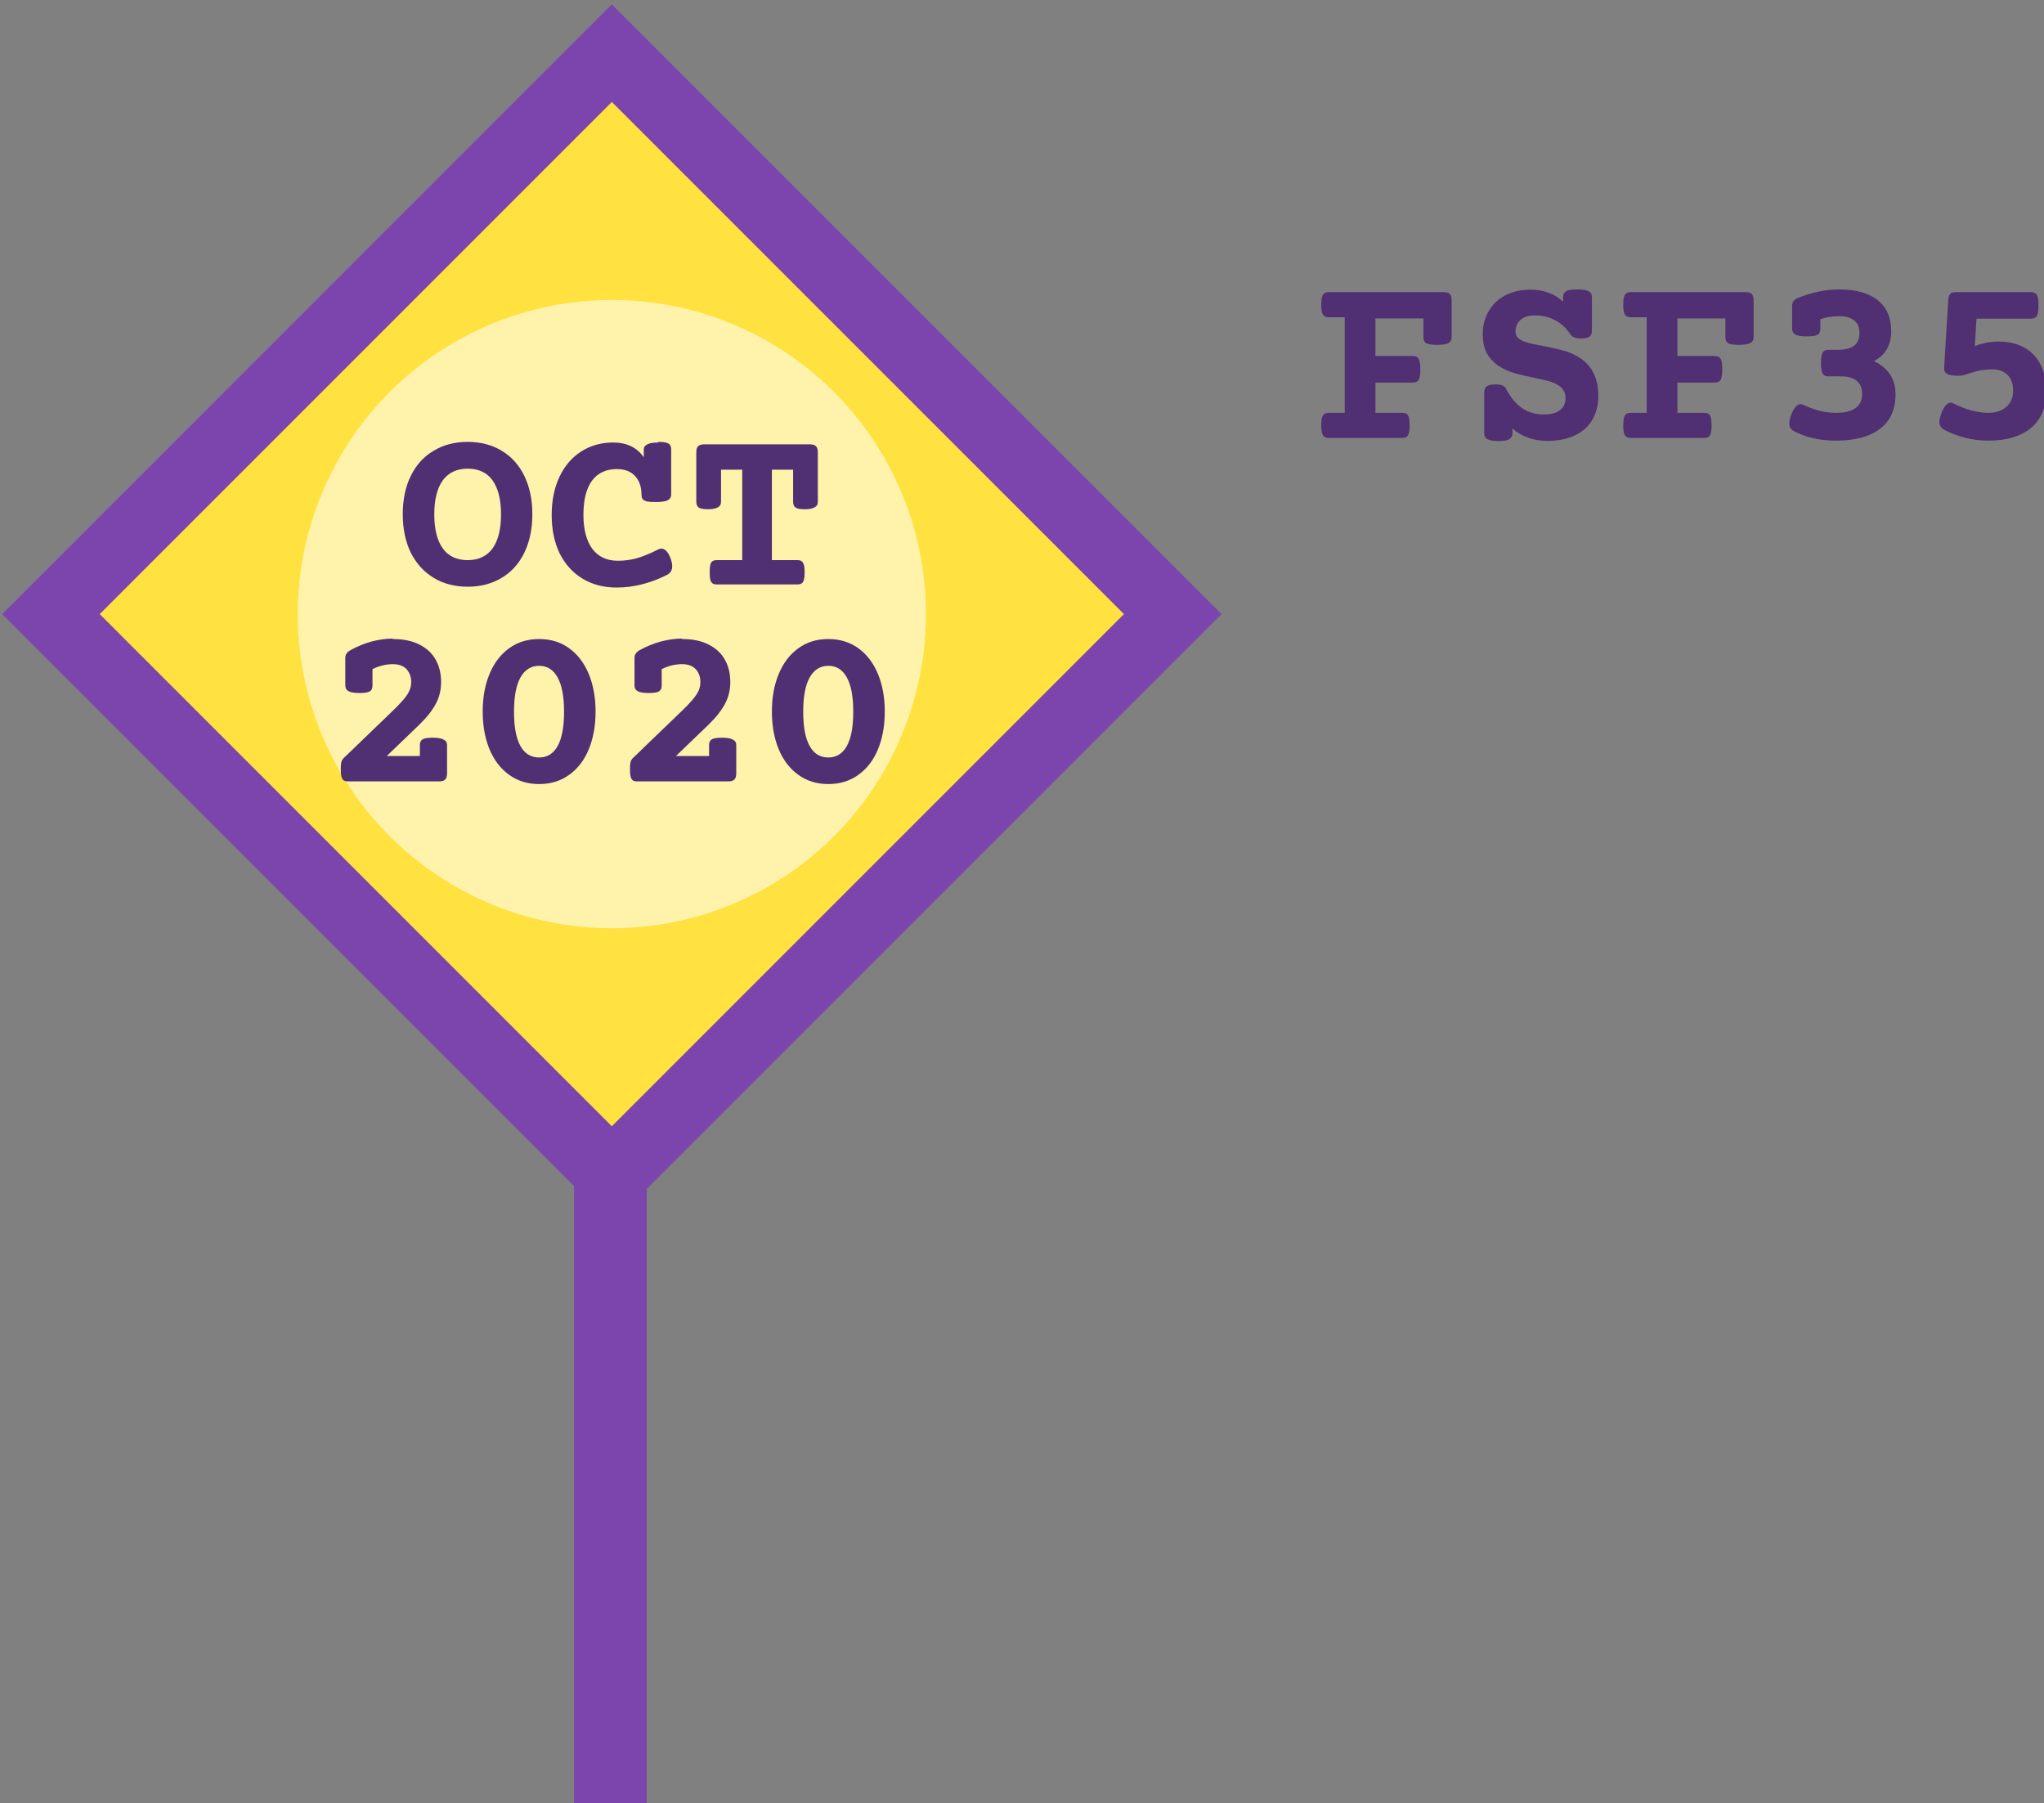 <?xml version="1.0" encoding="UTF-8" standalone="no"?>
<svg
   xmlns:dc="http://purl.org/dc/elements/1.1/"
   xmlns:cc="http://creativecommons.org/ns#"
   xmlns:rdf="http://www.w3.org/1999/02/22-rdf-syntax-ns#"
   xmlns:svg="http://www.w3.org/2000/svg"
   xmlns="http://www.w3.org/2000/svg"
   xmlns:sodipodi="http://sodipodi.sourceforge.net/DTD/sodipodi-0.dtd"
   xmlns:inkscape="http://www.inkscape.org/namespaces/inkscape"
   sodipodi:docname="sign2.svg"
   inkscape:version="0.91 r13725"
   id="svg8"
   version="1.1"
   viewBox="0 0 31.516 27.797"
   height="105.059"
   width="119.115"
   inkscape:export-filename="/home/raghu/emblik/2020/fsf/fundraiser-nov20/banner/train-1920.png"
   inkscape:export-xdpi="96"
   inkscape:export-ydpi="96">
  <rect x="0" y="0" width="31.516" height="27.797" fill="#808080" stroke="none"/>
  <defs
     id="defs2" />
  <sodipodi:namedview
     id="base"
     pagecolor="#ffffff"
     bordercolor="#666666"
     borderopacity="1.0"
     inkscape:pageopacity="0.0"
     inkscape:pageshadow="2"
     inkscape:zoom="1.1476306"
     inkscape:cx="154.61443"
     inkscape:cy="62.123491"
     inkscape:document-units="px"
     inkscape:current-layer="layer1"
     inkscape:document-rotation="0"
     showgrid="false"
     inkscape:window-width="1280"
     inkscape:window-height="669"
     inkscape:window-x="0"
     inkscape:window-y="0"
     inkscape:window-maximized="1"
     units="px"
     inkscape:snap-global="false"
     fit-margin-top="0"
     fit-margin-left="0"
     fit-margin-right="0"
     fit-margin-bottom="0" />
  <g
     inkscape:label="Layer 1"
     inkscape:groupmode="layer"
     id="layer1"
     transform="translate(-328.366,-34.399)">
    <g
       id="g3413"
       transform="matrix(3.176,0,0,3.176,92.111,-470.623)">
      <path
         id="path3391"
         style="opacity:1;fill:#ffe240;fill-opacity:1;stroke:#7c45ad;stroke-width:0.335;stroke-linecap:butt;stroke-linejoin:miter;stroke-miterlimit:4;stroke-dasharray:none;stroke-dashoffset:0;stroke-opacity:1"
         d="m 77.358,159.27 2.723,2.723 -2.723,2.723 -2.723,-2.723 z"
         inkscape:connector-curvature="0" />
      <circle
         style="opacity:1;fill:#fff2ab;fill-opacity:1;stroke:none;stroke-width:0.364;stroke-linecap:round;stroke-linejoin:round;stroke-miterlimit:4;stroke-dasharray:none;stroke-dashoffset:0;stroke-opacity:1"
         id="circle3393"
         cx="77.358"
         cy="161.993"
         r="1.525" />
      <path
         style="opacity:1;fill:#d5e5ff;fill-opacity:1;stroke:#7c45ad;stroke-width:0.353;stroke-linecap:butt;stroke-linejoin:miter;stroke-miterlimit:4;stroke-dasharray:none;stroke-dashoffset:0;stroke-opacity:1"
         d="m 77.351,164.601 0,3.185"
         id="path3395"
         sodipodi:nodetypes="cc"
         inkscape:connector-curvature="0" />
      <g
         id="g3405"
         transform="translate(0.006,0.648)">
        <g
           style="font-style:normal;font-variant:normal;font-weight:bold;font-stretch:normal;font-size:1.171px;line-height:1.25;font-family:'Courier Prime';-inkscape-font-specification:'Courier Prime, Bold';fill:#502f72;fill-opacity:1;stroke:none;stroke-width:0.029"
           id="text3399">
          <path
             d="m 76.652,160.509 q 0.094,0 0.165,0.043 0.071,0.042 0.11,0.122 0.039,0.08 0.039,0.186 0,0.107 -0.039,0.187 -0.039,0.08 -0.11,0.122 -0.071,0.043 -0.165,0.043 -0.094,0 -0.165,-0.043 -0.071,-0.043 -0.111,-0.122 -0.039,-0.08 -0.039,-0.187 0,-0.107 0.039,-0.186 0.039,-0.08 0.111,-0.122 0.071,-0.043 0.165,-0.043 z m 0,0.13 q -0.079,0 -0.121,0.057 -0.041,0.057 -0.041,0.165 0,0.107 0.041,0.165 0.041,0.057 0.121,0.057 0.079,0 0.121,-0.057 0.041,-0.058 0.041,-0.165 0,-0.107 -0.041,-0.165 -0.041,-0.057 -0.121,-0.057 z"
             style="font-style:normal;font-variant:normal;font-weight:bold;font-stretch:normal;font-size:1.171px;font-family:'Courier Prime';-inkscape-font-specification:'Courier Prime, Bold';fill:#502f72;fill-opacity:1;stroke-width:0.029"
             id="path4573" />
          <path
             d="m 77.578,160.509 q 0.035,0 0.049,0.008 0.013,0.008 0.013,0.028 l 0,0.22 q 0,0.019 -0.018,0.028 -0.017,0.008 -0.058,0.008 -0.027,0 -0.042,-0.003 -0.014,-0.004 -0.02,-0.011 -0.006,-0.007 -0.006,-0.021 0,-0.057 -0.031,-0.091 -0.031,-0.034 -0.089,-0.034 -0.079,0 -0.121,0.057 -0.041,0.057 -0.041,0.165 0,0.106 0.043,0.165 0.044,0.058 0.124,0.058 0.05,0 0.095,-0.013 0.046,-0.014 0.099,-0.041 0.009,-0.005 0.017,-0.005 0.027,0 0.045,0.047 0.008,0.022 0.008,0.039 0,0.029 -0.026,0.042 -0.122,0.061 -0.244,0.061 -0.094,0 -0.165,-0.043 -0.071,-0.043 -0.111,-0.122 -0.039,-0.08 -0.039,-0.187 0,-0.106 0.038,-0.186 0.038,-0.08 0.106,-0.123 0.068,-0.043 0.154,-0.043 0.1,0 0.149,0.072 l 0,-0.036 q 0,-0.019 0.017,-0.027 0.017,-0.009 0.053,-0.009 z"
             style="font-style:normal;font-variant:normal;font-weight:bold;font-stretch:normal;font-size:1.171px;font-family:'Courier Prime';-inkscape-font-specification:'Courier Prime, Bold';fill:#502f72;fill-opacity:1;stroke-width:0.029"
             id="path4575" />
          <path
             d="m 78.314,160.521 q 0.02,0 0.029,0.009 0.009,0.009 0.009,0.029 l 0,0.241 q 0,0.019 -0.016,0.027 -0.015,0.009 -0.048,0.009 -0.031,0 -0.044,-0.008 -0.012,-0.009 -0.012,-0.028 l 0,-0.156 -0.103,0 0,0.439 0.123,0 q 0.014,0 0.021,0.005 0.007,0.005 0.011,0.017 0.004,0.013 0.004,0.037 0,0.024 -0.004,0.037 -0.003,0.013 -0.011,0.017 -0.007,0.005 -0.021,0.005 l -0.39,0 q -0.014,0 -0.021,-0.005 -0.007,-0.005 -0.011,-0.017 -0.003,-0.013 -0.003,-0.037 0,-0.024 0.003,-0.037 0.004,-0.013 0.011,-0.017 0.007,-0.005 0.021,-0.005 l 0.123,0 0,-0.439 -0.103,0 0,0.156 q 0,0.019 -0.016,0.027 -0.015,0.009 -0.048,0.009 -0.031,0 -0.044,-0.008 -0.012,-0.009 -0.012,-0.028 l 0,-0.241 q 0,-0.02 0.009,-0.029 0.009,-0.009 0.029,-0.009 l 0.516,0 z"
             style="font-style:normal;font-variant:normal;font-weight:bold;font-stretch:normal;font-size:1.171px;font-family:'Courier Prime';-inkscape-font-specification:'Courier Prime, Bold';fill:#502f72;fill-opacity:1;stroke-width:0.029"
             id="path4577" />
        </g>
        <g
           style="font-style:normal;font-variant:normal;font-weight:bold;font-stretch:normal;font-size:1.171px;line-height:1.25;font-family:'Courier Prime';-inkscape-font-specification:'Courier Prime, Bold';fill:#502f72;fill-opacity:1;stroke:none;stroke-width:0.029"
           id="text3403">
          <path
             d="m 76.289,161.466 q 0.075,0 0.127,0.026 0.053,0.026 0.08,0.073 0.027,0.047 0.027,0.11 0,0.058 -0.026,0.106 -0.026,0.049 -0.082,0.103 l -0.156,0.15 0.161,0 0,-0.053 q 0,-0.02 0.013,-0.028 0.013,-0.008 0.049,-0.008 0.037,0 0.053,0.009 0.017,0.008 0.017,0.027 l 0,0.138 q 0,0.019 -0.009,0.029 -0.009,0.009 -0.029,0.009 l -0.443,0 q -0.014,0 -0.021,-0.005 -0.007,-0.005 -0.011,-0.018 -0.003,-0.013 -0.003,-0.037 0,-0.023 0.003,-0.034 0.003,-0.011 0.011,-0.019 l 0.245,-0.236 q 0.047,-0.046 0.065,-0.074 0.018,-0.028 0.018,-0.058 0,-0.039 -0.023,-0.064 -0.023,-0.024 -0.066,-0.024 -0.05,0 -0.099,0.024 l 0,0.08 q 0,0.02 -0.013,0.028 -0.013,0.008 -0.049,0.008 -0.037,0 -0.053,-0.008 -0.017,-0.009 -0.017,-0.028 l 0,-0.135 q 0,-0.023 0.025,-0.037 0.051,-0.028 0.103,-0.042 0.053,-0.014 0.102,-0.014 z"
             style="font-style:normal;font-variant:normal;font-weight:bold;font-stretch:normal;font-size:1.171px;font-family:'Courier Prime';-inkscape-font-specification:'Courier Prime, Bold';fill:#502f72;fill-opacity:1;stroke-width:0.029"
             id="path4564" />
          <path
             d="m 76.999,161.466 q 0.084,0 0.146,0.045 0.062,0.045 0.095,0.125 0.033,0.08 0.033,0.182 0,0.103 -0.033,0.183 -0.033,0.08 -0.095,0.124 -0.062,0.045 -0.146,0.045 -0.084,0 -0.146,-0.045 -0.062,-0.045 -0.095,-0.124 -0.033,-0.08 -0.033,-0.183 0,-0.103 0.033,-0.182 0.033,-0.08 0.095,-0.125 0.062,-0.045 0.146,-0.045 z m 0,0.13 q -0.059,0 -0.091,0.057 -0.031,0.056 -0.031,0.166 0,0.11 0.031,0.166 0.031,0.056 0.091,0.056 0.059,0 0.09,-0.056 0.031,-0.056 0.031,-0.166 0,-0.11 -0.031,-0.166 -0.031,-0.057 -0.09,-0.057 z"
             style="font-style:normal;font-variant:normal;font-weight:bold;font-stretch:normal;font-size:1.171px;font-family:'Courier Prime';-inkscape-font-specification:'Courier Prime, Bold';fill:#502f72;fill-opacity:1;stroke-width:0.029"
             id="path4566" />
          <path
             d="m 77.693,161.466 q 0.075,0 0.127,0.026 0.053,0.026 0.08,0.073 0.027,0.047 0.027,0.11 0,0.058 -0.026,0.106 -0.026,0.049 -0.082,0.103 l -0.156,0.15 0.161,0 0,-0.053 q 0,-0.02 0.013,-0.028 0.013,-0.008 0.049,-0.008 0.037,0 0.053,0.009 0.017,0.008 0.017,0.027 l 0,0.138 q 0,0.019 -0.009,0.029 -0.009,0.009 -0.029,0.009 l -0.443,0 q -0.014,0 -0.021,-0.005 -0.007,-0.005 -0.011,-0.018 -0.003,-0.013 -0.003,-0.037 0,-0.023 0.003,-0.034 0.003,-0.011 0.011,-0.019 l 0.245,-0.236 q 0.047,-0.046 0.065,-0.074 0.018,-0.028 0.018,-0.058 0,-0.039 -0.023,-0.064 -0.023,-0.024 -0.066,-0.024 -0.05,0 -0.099,0.024 l 0,0.08 q 0,0.02 -0.013,0.028 -0.013,0.008 -0.049,0.008 -0.037,0 -0.053,-0.008 -0.017,-0.009 -0.017,-0.028 l 0,-0.135 q 0,-0.023 0.025,-0.037 0.051,-0.028 0.103,-0.042 0.053,-0.014 0.102,-0.014 z"
             style="font-style:normal;font-variant:normal;font-weight:bold;font-stretch:normal;font-size:1.171px;font-family:'Courier Prime';-inkscape-font-specification:'Courier Prime, Bold';fill:#502f72;fill-opacity:1;stroke-width:0.029"
             id="path4568" />
          <path
             d="m 78.403,161.466 q 0.084,0 0.146,0.045 0.062,0.045 0.095,0.125 0.033,0.08 0.033,0.182 0,0.103 -0.033,0.183 -0.033,0.08 -0.095,0.124 -0.062,0.045 -0.146,0.045 -0.084,0 -0.146,-0.045 -0.062,-0.045 -0.095,-0.124 -0.033,-0.08 -0.033,-0.183 0,-0.103 0.033,-0.182 0.033,-0.08 0.095,-0.125 0.062,-0.045 0.146,-0.045 z m 0,0.13 q -0.059,0 -0.091,0.057 -0.031,0.056 -0.031,0.166 0,0.11 0.031,0.166 0.031,0.056 0.091,0.056 0.059,0 0.09,-0.056 0.031,-0.056 0.031,-0.166 0,-0.11 -0.031,-0.166 -0.031,-0.057 -0.09,-0.057 z"
             style="font-style:normal;font-variant:normal;font-weight:bold;font-stretch:normal;font-size:1.171px;font-family:'Courier Prime';-inkscape-font-specification:'Courier Prime, Bold';fill:#502f72;fill-opacity:1;stroke-width:0.029"
             id="path4570" />
        </g>
      </g>
      <g
         style="font-style:normal;font-variant:normal;font-weight:bold;font-stretch:normal;font-size:1.222px;line-height:1;font-family:'Courier Prime';-inkscape-font-specification:'Courier Prime, Bold';fill:#502f72;fill-opacity:1;stroke:none;stroke-width:0.104"
         id="text3411">
        <path
           d="m 81.396,160.43 q 0.021,0 0.03,0.009 0.009,0.009 0.009,0.03 l 0,0.18 q 0,0.02 -0.017,0.029 -0.017,0.008 -0.055,0.008 -0.037,0 -0.051,-0.008 -0.014,-0.008 -0.014,-0.029 l 0,-0.091 -0.233,0 0,0.182 0.181,0 q 0.021,0 0.029,0.014 0.008,0.014 0.008,0.051 0,0.037 -0.008,0.051 -0.008,0.013 -0.029,0.013 l -0.181,0 0,0.147 0.129,0 q 0.014,0 0.022,0.005 0.008,0.005 0.011,0.018 0.004,0.013 0.004,0.038 0,0.025 -0.004,0.038 -0.004,0.013 -0.011,0.018 -0.008,0.005 -0.022,0.005 l -0.354,0 q -0.014,0 -0.022,-0.005 -0.008,-0.005 -0.012,-0.018 -0.004,-0.013 -0.004,-0.038 0,-0.025 0.004,-0.038 0.004,-0.013 0.012,-0.018 0.008,-0.005 0.022,-0.005 l 0.076,0 0,-0.464 -0.076,0 q -0.014,0 -0.022,-0.005 -0.008,-0.005 -0.012,-0.018 -0.004,-0.013 -0.004,-0.038 0,-0.025 0.004,-0.038 0.004,-0.013 0.012,-0.018 0.008,-0.005 0.022,-0.005 l 0.556,0 z"
           style="font-style:normal;font-variant:normal;font-weight:bold;font-stretch:normal;font-size:1.222px;font-family:'Courier Prime';-inkscape-font-specification:'Courier Prime, Bold';fill:#502f72;fill-opacity:1;stroke-width:0.104"
           id="path4580" />
        <path
           d="m 82.046,160.417 q 0.038,0 0.054,0.009 0.016,0.008 0.016,0.029 l 0,0.163 q 0,0.02 -0.013,0.029 -0.013,0.008 -0.042,0.008 -0.02,0 -0.031,-0.005 -0.011,-0.005 -0.018,-0.014 -0.028,-0.044 -0.072,-0.068 -0.044,-0.025 -0.102,-0.025 -0.044,0 -0.069,0.022 -0.024,0.022 -0.024,0.057 0,0.017 0.011,0.029 0.011,0.011 0.031,0.019 0.026,0.01 0.09,0.021 0.062,0.012 0.101,0.023 0.039,0.01 0.074,0.032 0.095,0.058 0.095,0.187 0,0.066 -0.028,0.115 -0.027,0.049 -0.083,0.076 -0.055,0.028 -0.137,0.028 -0.1,0 -0.169,-0.06 l 0,0.023 q 0,0.02 -0.015,0.029 -0.014,0.009 -0.052,0.009 -0.038,0 -0.054,-0.009 -0.016,-0.008 -0.016,-0.029 l 0,-0.199 q 0,-0.02 0.013,-0.029 0.013,-0.009 0.042,-0.009 0.021,0 0.033,0.005 0.013,0.005 0.019,0.018 0.032,0.061 0.077,0.092 0.045,0.031 0.104,0.031 0.053,0 0.08,-0.021 0.027,-0.021 0.027,-0.06 0,-0.024 -0.013,-0.04 -0.012,-0.017 -0.035,-0.028 -0.019,-0.01 -0.042,-0.015 -0.023,-0.006 -0.067,-0.015 -0.051,-0.011 -0.085,-0.02 -0.033,-0.009 -0.063,-0.025 -0.045,-0.024 -0.071,-0.063 -0.026,-0.04 -0.026,-0.103 0,-0.063 0.029,-0.112 0.029,-0.05 0.082,-0.077 0.053,-0.027 0.121,-0.027 0.048,0 0.088,0.015 0.041,0.015 0.07,0.044 l 0,-0.022 q 0,-0.02 0.014,-0.029 0.015,-0.009 0.053,-0.009 z"
           style="font-style:normal;font-variant:normal;font-weight:bold;font-stretch:normal;font-size:1.222px;font-family:'Courier Prime';-inkscape-font-specification:'Courier Prime, Bold';fill:#502f72;fill-opacity:1;stroke-width:0.104"
           id="path4582" />
        <path
           d="m 82.862,160.43 q 0.021,0 0.03,0.009 0.009,0.009 0.009,0.03 l 0,0.18 q 0,0.02 -0.017,0.029 -0.017,0.008 -0.055,0.008 -0.037,0 -0.051,-0.008 -0.014,-0.008 -0.014,-0.029 l 0,-0.091 -0.233,0 0,0.182 0.181,0 q 0.021,0 0.029,0.014 0.008,0.014 0.008,0.051 0,0.037 -0.008,0.051 -0.008,0.013 -0.029,0.013 l -0.181,0 0,0.147 0.129,0 q 0.014,0 0.022,0.005 0.008,0.005 0.011,0.018 0.004,0.013 0.004,0.038 0,0.025 -0.004,0.038 -0.004,0.013 -0.011,0.018 -0.008,0.005 -0.022,0.005 l -0.354,0 q -0.014,0 -0.022,-0.005 -0.008,-0.005 -0.012,-0.018 -0.004,-0.013 -0.004,-0.038 0,-0.025 0.004,-0.038 0.004,-0.013 0.012,-0.018 0.008,-0.005 0.022,-0.005 l 0.076,0 0,-0.464 -0.076,0 q -0.014,0 -0.022,-0.005 -0.008,-0.005 -0.012,-0.018 -0.004,-0.013 -0.004,-0.038 0,-0.025 0.004,-0.038 0.004,-0.013 0.012,-0.018 0.008,-0.005 0.022,-0.005 l 0.556,0 z"
           style="font-style:normal;font-variant:normal;font-weight:bold;font-stretch:normal;font-size:1.222px;font-family:'Courier Prime';-inkscape-font-specification:'Courier Prime, Bold';fill:#502f72;fill-opacity:1;stroke-width:0.104"
           id="path4584" />
        <path
           d="m 83.317,160.417 q 0.121,0 0.186,0.052 0.066,0.052 0.066,0.15 0,0.102 -0.084,0.146 0.05,0.023 0.077,0.063 0.028,0.04 0.028,0.097 0,0.112 -0.076,0.169 -0.076,0.057 -0.212,0.057 -0.118,0 -0.205,-0.046 -0.023,-0.011 -0.023,-0.038 0,-0.016 0.01,-0.043 0.02,-0.05 0.045,-0.05 0.005,0 0.012,0.003 0.039,0.018 0.08,0.029 0.041,0.01 0.08,0.01 0.063,0 0.095,-0.023 0.032,-0.024 0.032,-0.068 0,-0.043 -0.026,-0.064 -0.026,-0.022 -0.076,-0.022 l -0.061,0 q -0.021,0 -0.029,-0.013 -0.008,-0.014 -0.008,-0.051 0,-0.037 0.008,-0.051 0.008,-0.014 0.029,-0.014 l 0.045,0 q 0.053,0 0.079,-0.02 0.026,-0.02 0.026,-0.061 0,-0.041 -0.025,-0.061 -0.025,-0.021 -0.074,-0.021 -0.045,0 -0.091,0.014 l 0,0.047 q 0,0.021 -0.014,0.029 -0.014,0.008 -0.051,0.008 -0.038,0 -0.055,-0.008 -0.017,-0.009 -0.017,-0.029 l 0,-0.112 q 0,-0.027 0.029,-0.038 0.047,-0.019 0.098,-0.03 0.051,-0.011 0.101,-0.011 z"
           style="font-style:normal;font-variant:normal;font-weight:bold;font-stretch:normal;font-size:1.222px;font-family:'Courier Prime';-inkscape-font-specification:'Courier Prime, Bold';fill:#502f72;fill-opacity:1;stroke-width:0.104"
           id="path4586" />
        <path
           d="m 84.247,160.43 q 0.021,0 0.029,0.014 0.008,0.014 0.008,0.051 0,0.037 -0.008,0.051 -0.008,0.013 -0.029,0.013 l -0.264,0 -0.008,0.133 q 0.057,-0.022 0.115,-0.022 0.074,0 0.126,0.03 0.053,0.03 0.079,0.084 0.027,0.054 0.027,0.124 0,0.12 -0.075,0.182 -0.075,0.061 -0.206,0.061 -0.057,0 -0.113,-0.014 -0.055,-0.014 -0.102,-0.039 -0.023,-0.013 -0.023,-0.038 0,-0.016 0.01,-0.043 0.02,-0.05 0.045,-0.05 0.005,0 0.012,0.003 0.092,0.046 0.17,0.046 0.055,0 0.088,-0.029 0.033,-0.029 0.033,-0.079 0,-0.048 -0.027,-0.076 -0.027,-0.027 -0.076,-0.027 -0.056,0 -0.115,0.021 -0.025,0.01 -0.049,0.01 -0.038,0 -0.054,-0.009 -0.016,-0.009 -0.014,-0.03 l 0.02,-0.328 q 0.001,-0.021 0.009,-0.03 0.009,-0.009 0.029,-0.009 l 0.363,0 z"
           style="font-style:normal;font-variant:normal;font-weight:bold;font-stretch:normal;font-size:1.222px;font-family:'Courier Prime';-inkscape-font-specification:'Courier Prime, Bold';fill:#502f72;fill-opacity:1;stroke-width:0.104"
           id="path4588" />
      </g>
    </g>
  </g>
</svg>
